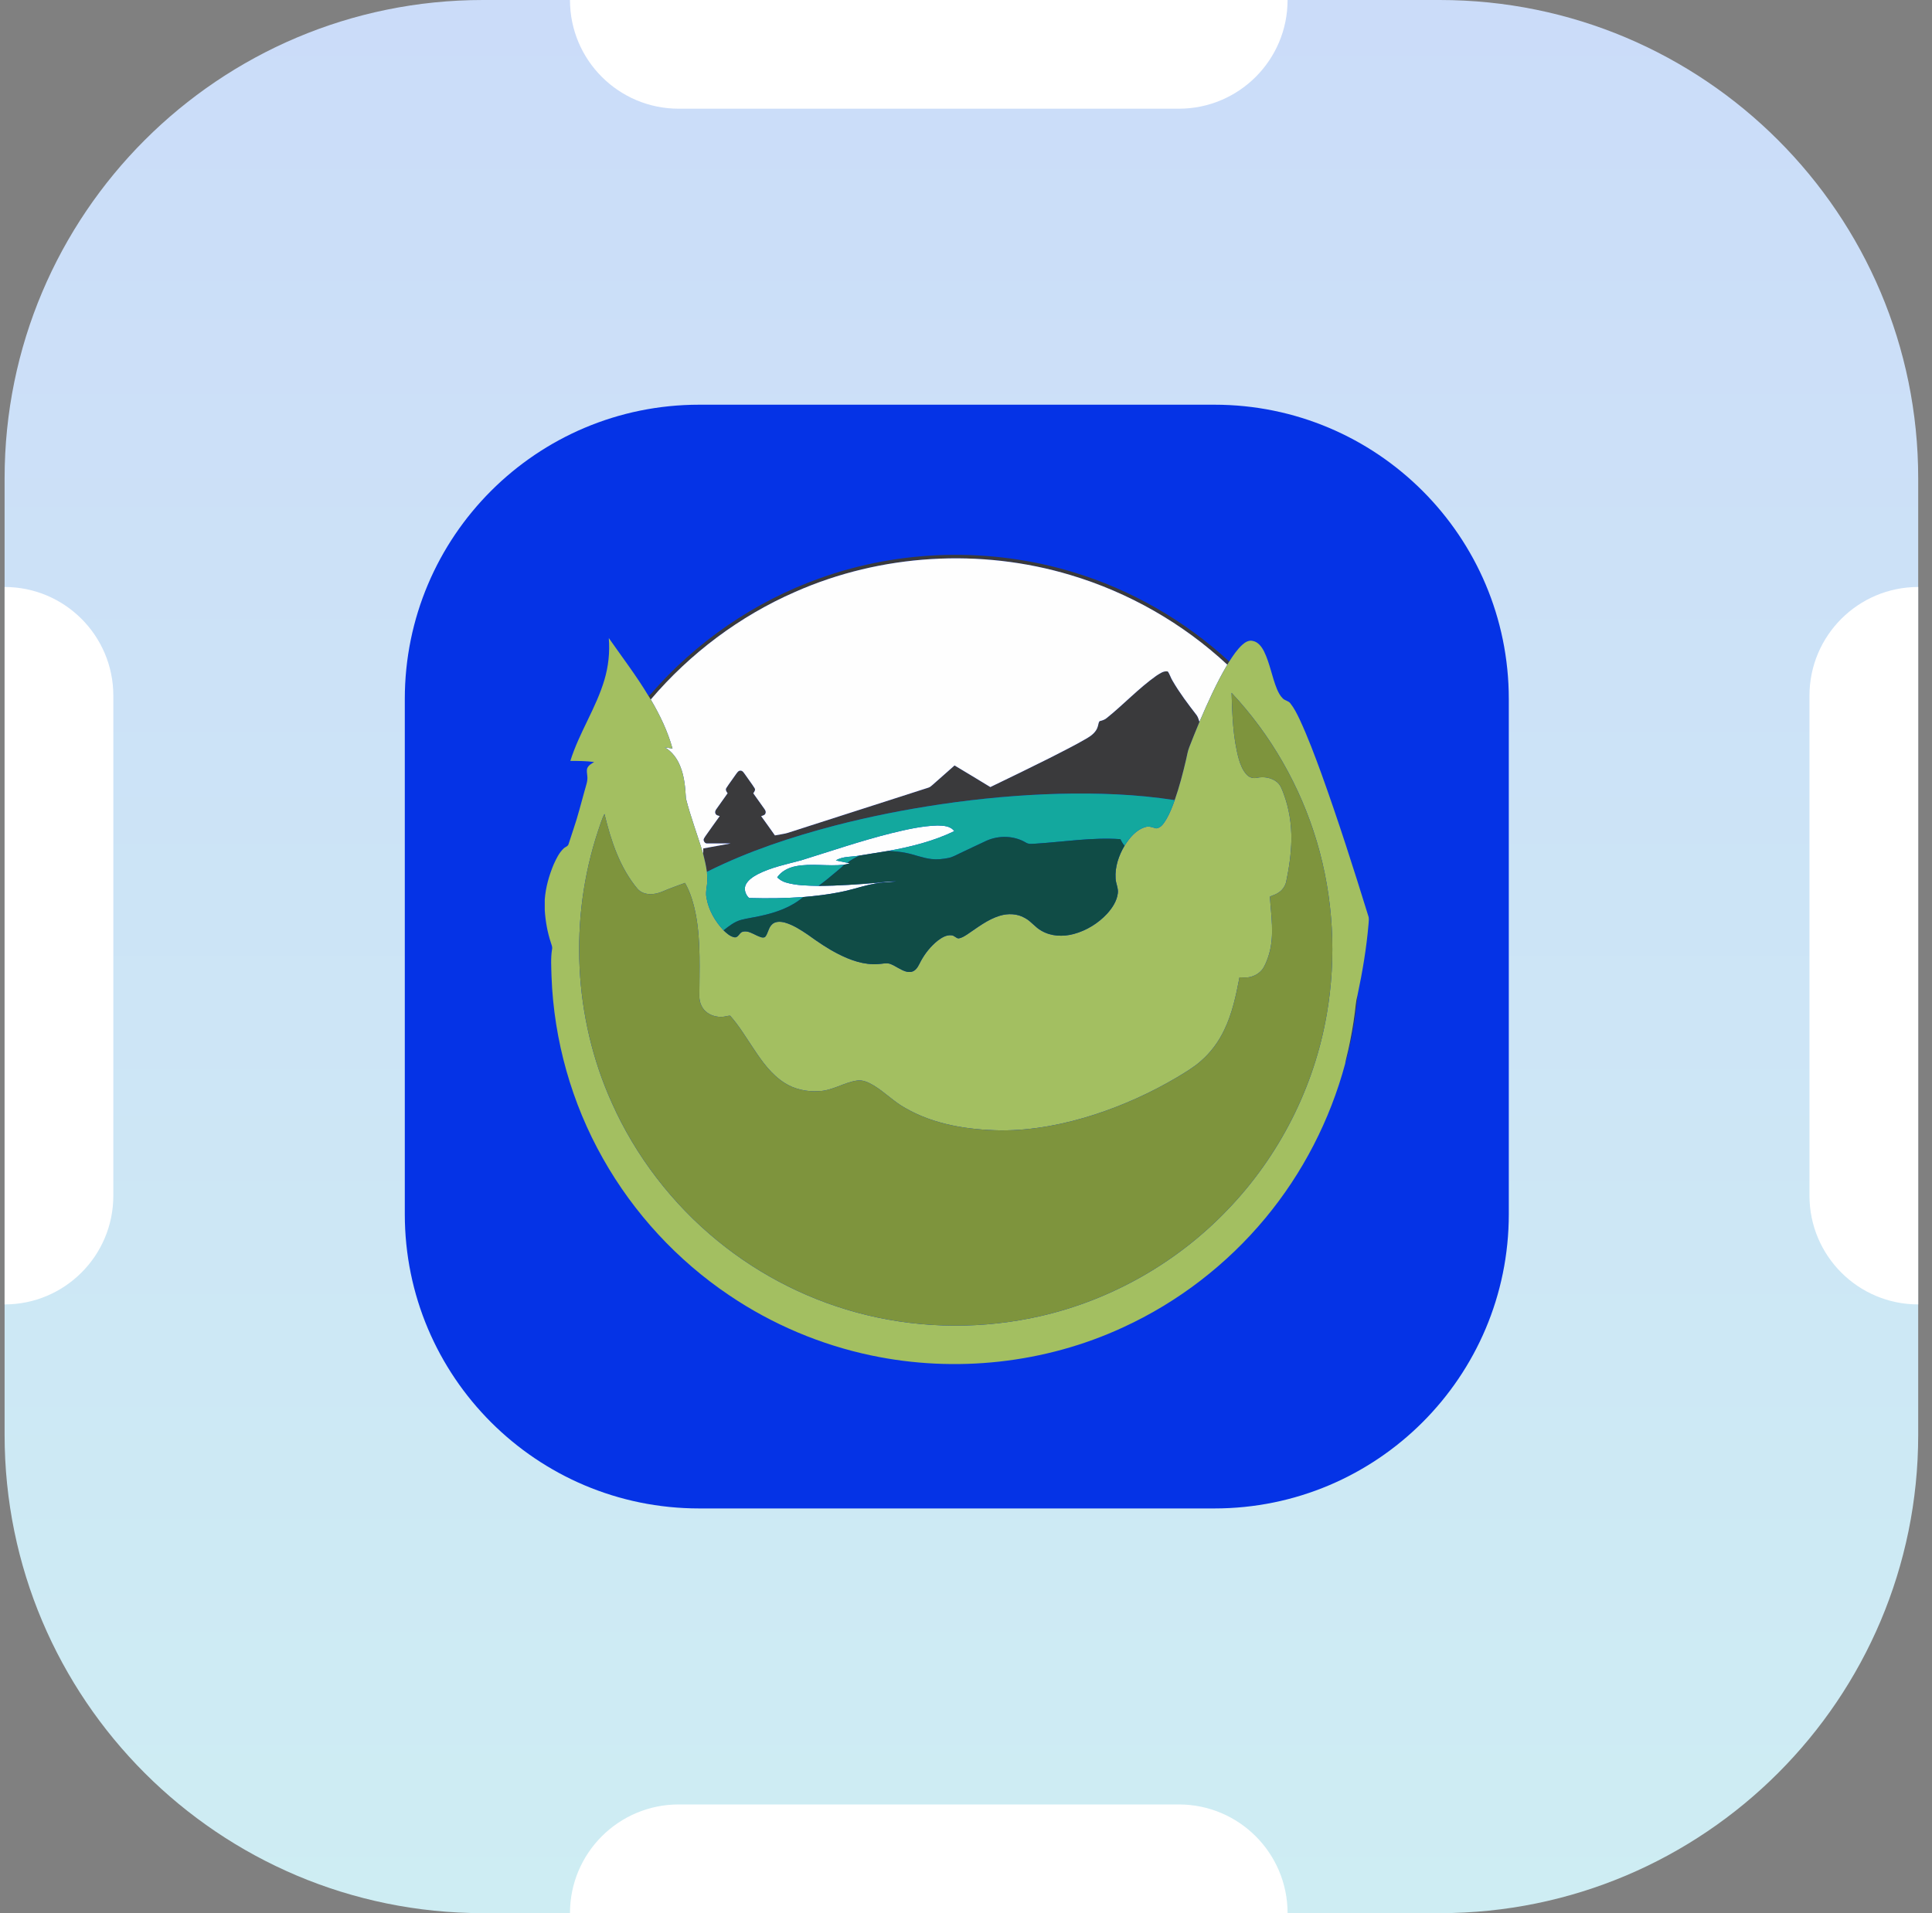 <svg width="105" height="104" viewBox="0 0 105 104" fill="none" xmlns="http://www.w3.org/2000/svg">
<rect x="0" y="0" width="105" height="104" fill="#808080" stroke="none"/>
<g clip-path="url(#clip0_559_1368)">
<path d="M78.25 0H26.25C11.891 0 0.25 11.641 0.25 26V78C0.25 92.359 11.891 104 26.25 104H78.25C92.609 104 104.25 92.359 104.25 78V26C104.25 11.641 92.609 0 78.25 0Z" fill="url(#paint0_linear_559_1368)"/>
<path d="M104.25 70.909V31.909C100.987 31.909 98.341 34.555 98.341 37.818V65C98.341 68.264 100.986 70.909 104.25 70.909Z" fill="white"/>
<path d="M0.25 70.909L0.25 31.909C3.514 31.909 6.159 34.555 6.159 37.818V65C6.159 68.264 3.514 70.909 0.25 70.909Z" fill="white"/>
<path d="M30.977 104H69.977C69.977 100.736 67.331 98.091 64.067 98.091H36.886C33.622 98.091 30.977 100.736 30.977 104Z" fill="white"/>
<path d="M30.977 0H69.977C69.977 3.264 67.331 5.909 64.067 5.909H36.886C33.622 5.909 30.977 3.264 30.977 0Z" fill="white"/>
<path d="M66 22H38C29.163 22 22 29.163 22 38V66C22 74.837 29.163 82 38 82H66C74.837 82 82 74.837 82 66V38C82 29.163 74.837 22 66 22Z" fill="#0533E6"/>
<g style="mix-blend-mode:luminosity">
<path d="M44.548 31.437C48.944 29.857 53.848 29.742 58.316 31.1C61.467 32.05 64.388 33.733 66.807 35.961C66.771 36.018 66.736 36.075 66.702 36.133C64.284 33.883 61.341 32.204 58.177 31.259C53.292 29.79 47.888 30.11 43.219 32.174C40.2 33.491 37.501 35.519 35.367 38.026C35.324 37.953 35.277 37.883 35.232 37.811L35.25 37.816C35.296 37.797 35.336 37.768 35.367 37.731C37.82 34.892 41.014 32.698 44.548 31.437Z" fill="#3A3A3C"/>
<path d="M62.847 36.732C63.033 36.619 63.236 36.454 63.467 36.501C63.58 36.655 63.624 36.848 63.728 37.009C64.109 37.669 64.571 38.276 65.036 38.878C65.114 38.986 65.146 39.118 65.189 39.242C64.996 39.7 64.812 40.161 64.632 40.623C64.546 40.841 64.512 41.074 64.459 41.3C64.287 42.041 64.093 42.778 63.843 43.496C61.762 43.172 59.648 43.101 57.545 43.152C55.399 43.209 53.257 43.407 51.134 43.72C49.209 44.004 47.297 44.382 45.413 44.869C43.031 45.491 40.676 46.268 38.469 47.369L38.417 47.397C38.376 47.064 38.296 46.739 38.215 46.416C38.215 46.317 38.218 46.219 38.221 46.121C38.717 46.033 39.212 45.944 39.707 45.85C39.285 45.849 38.862 45.854 38.44 45.849C38.345 45.862 38.267 45.783 38.246 45.696C38.216 45.606 38.297 45.526 38.338 45.453C38.598 45.09 38.852 44.723 39.115 44.363C39.039 44.335 38.939 44.33 38.896 44.249C38.84 44.165 38.872 44.062 38.929 43.989C39.132 43.699 39.34 43.411 39.544 43.122C39.482 43.041 39.407 42.93 39.479 42.831C39.641 42.576 39.829 42.339 39.997 42.088C40.061 42.008 40.12 41.892 40.238 41.892C40.368 41.888 40.43 42.021 40.499 42.109C40.666 42.359 40.855 42.595 41.014 42.85C41.072 42.949 40.991 43.045 40.939 43.124C41.138 43.399 41.329 43.679 41.529 43.954C41.578 44.024 41.638 44.106 41.608 44.197C41.586 44.312 41.459 44.334 41.367 44.366C41.624 44.71 41.864 45.066 42.115 45.413C42.347 45.367 42.582 45.341 42.809 45.276C45.357 44.458 47.903 43.635 50.451 42.819C50.538 42.793 50.607 42.734 50.673 42.675C51.073 42.318 51.48 41.968 51.879 41.61C52.531 41.994 53.174 42.395 53.823 42.785C54.904 42.265 55.982 41.74 57.054 41.204C57.732 40.855 58.417 40.518 59.075 40.132C59.329 39.983 59.586 39.781 59.665 39.483C59.697 39.391 59.696 39.282 59.759 39.203C59.901 39.167 60.047 39.126 60.159 39.024C61.076 38.285 61.884 37.415 62.847 36.732Z" fill="#3A3A3C"/>
<path d="M73.63 55.065C73.674 54.747 73.686 54.422 73.775 54.112C73.666 55.368 73.448 56.619 73.104 57.833C73.146 57.573 73.222 57.32 73.278 57.063C73.426 56.403 73.543 55.736 73.63 55.065Z" fill="#3A3A3C"/>
<path d="M43.219 32.174C47.888 30.11 53.292 29.79 58.177 31.259C61.341 32.204 64.284 33.883 66.702 36.133C66.116 37.127 65.641 38.182 65.189 39.242C65.146 39.118 65.114 38.986 65.036 38.878C64.571 38.276 64.109 37.669 63.728 37.009C63.624 36.848 63.58 36.655 63.467 36.501C63.236 36.454 63.032 36.619 62.847 36.732C61.884 37.415 61.076 38.285 60.159 39.024C60.047 39.126 59.901 39.167 59.759 39.203C59.696 39.282 59.697 39.391 59.665 39.483C59.586 39.781 59.329 39.983 59.075 40.132C58.417 40.518 57.732 40.855 57.054 41.204C55.982 41.74 54.904 42.265 53.823 42.785C53.174 42.395 52.531 41.994 51.878 41.61C51.48 41.968 51.073 42.318 50.673 42.675C50.607 42.734 50.538 42.794 50.451 42.819C47.903 43.635 45.357 44.458 42.809 45.276C42.582 45.341 42.347 45.367 42.115 45.413C41.864 45.066 41.624 44.71 41.367 44.366C41.459 44.334 41.586 44.312 41.607 44.197C41.638 44.106 41.578 44.024 41.529 43.954C41.329 43.679 41.138 43.399 40.939 43.124C40.991 43.045 41.072 42.949 41.014 42.85C40.855 42.595 40.666 42.359 40.499 42.109C40.43 42.021 40.368 41.888 40.238 41.892C40.12 41.892 40.061 42.008 39.997 42.088C39.829 42.339 39.641 42.576 39.479 42.831C39.407 42.93 39.482 43.041 39.544 43.122C39.34 43.411 39.132 43.699 38.929 43.989C38.872 44.062 38.84 44.166 38.896 44.249C38.939 44.33 39.039 44.335 39.115 44.363C38.852 44.723 38.598 45.09 38.338 45.453C38.297 45.526 38.216 45.606 38.246 45.696C38.266 45.783 38.345 45.862 38.44 45.849C38.862 45.854 39.285 45.849 39.707 45.85C39.212 45.944 38.717 46.033 38.221 46.121C38.218 46.219 38.215 46.317 38.214 46.416C37.918 45.408 37.537 44.426 37.279 43.408C37.244 42.815 37.197 42.209 36.969 41.653C36.807 41.236 36.526 40.862 36.141 40.628C36.277 40.65 36.413 40.671 36.55 40.694C36.289 39.752 35.863 38.865 35.367 38.026C37.501 35.519 40.2 33.491 43.219 32.174Z" fill="#FEFEFE"/>
<path d="M48.44 45.293C49.266 45.094 50.102 44.897 50.955 44.875C51.274 44.883 51.659 44.895 51.862 45.183C50.735 45.726 49.513 46.033 48.286 46.254C47.759 46.34 47.232 46.422 46.706 46.509C46.28 46.592 45.81 46.537 45.427 46.774C45.632 46.82 45.839 46.859 46.045 46.901C46.082 46.909 46.154 46.924 46.191 46.932C46.086 46.959 45.981 46.986 45.875 47.005C45 47.105 44.111 46.918 43.242 47.089C42.852 47.166 42.466 47.359 42.238 47.695C42.373 47.82 42.53 47.921 42.708 47.971C43.283 48.142 43.889 48.143 44.484 48.159C45.569 48.153 46.651 48.074 47.732 47.983C48.057 47.938 48.386 47.911 48.715 47.91C48.536 47.941 48.355 47.949 48.174 47.96C47.309 47.996 46.498 48.334 45.655 48.496C44.994 48.63 44.324 48.706 43.653 48.763C42.694 48.829 41.732 48.845 40.771 48.817C40.688 48.827 40.645 48.747 40.603 48.69C40.479 48.512 40.436 48.266 40.543 48.069C40.678 47.819 40.928 47.662 41.17 47.529C41.915 47.145 42.743 46.983 43.545 46.766C45.172 46.261 46.786 45.708 48.44 45.293Z" fill="#FEFEFE"/>
<path d="M33.087 34.685C33.811 35.721 34.58 36.727 35.232 37.811C35.277 37.883 35.324 37.953 35.367 38.026C35.863 38.865 36.289 39.752 36.55 40.694C36.413 40.671 36.277 40.65 36.141 40.628C36.526 40.862 36.807 41.236 36.969 41.653C37.197 42.209 37.244 42.815 37.279 43.408C37.537 44.426 37.919 45.408 38.215 46.416C38.296 46.74 38.376 47.064 38.417 47.397L38.469 47.369C38.458 47.376 38.435 47.389 38.423 47.396C38.425 47.547 38.442 47.697 38.441 47.847C38.441 48.162 38.332 48.473 38.393 48.788C38.502 49.463 38.86 50.082 39.325 50.575C39.496 50.735 39.681 50.908 39.919 50.953C40.136 50.979 40.179 50.688 40.372 50.646C40.643 50.579 40.893 50.747 41.13 50.854C41.267 50.911 41.425 51.006 41.575 50.941C41.746 50.746 41.753 50.453 41.941 50.268C42.12 50.073 42.414 50.088 42.649 50.149C43.111 50.28 43.519 50.548 43.914 50.815C44.44 51.194 44.976 51.566 45.557 51.859C46.226 52.2 46.968 52.465 47.73 52.406C47.958 52.399 48.195 52.317 48.414 52.41C48.694 52.525 48.937 52.721 49.229 52.809C49.378 52.853 49.55 52.855 49.682 52.765C49.862 52.649 49.941 52.441 50.038 52.26C50.269 51.829 50.583 51.438 50.965 51.132C51.18 50.969 51.436 50.81 51.718 50.843C51.856 50.854 51.945 50.983 52.075 51.011C52.258 51.001 52.412 50.889 52.562 50.797C53.127 50.42 53.671 49.982 54.331 49.782C54.783 49.641 55.3 49.662 55.713 49.909C56.047 50.086 56.264 50.415 56.596 50.594C57.123 50.904 57.775 50.928 58.356 50.772C59.049 50.584 59.685 50.193 60.173 49.666C60.452 49.354 60.699 48.983 60.751 48.559C60.789 48.282 60.64 48.028 60.629 47.754C60.588 47.128 60.799 46.51 61.115 45.977C61.388 45.546 61.743 45.105 62.253 44.958C62.453 44.892 62.649 44.985 62.841 45.032C63.118 44.999 63.27 44.725 63.402 44.51C63.585 44.189 63.718 43.843 63.843 43.496C64.093 42.778 64.287 42.041 64.459 41.3C64.512 41.074 64.546 40.841 64.632 40.623C64.812 40.161 64.996 39.7 65.189 39.242C65.642 38.182 66.116 37.127 66.702 36.133C66.736 36.075 66.771 36.018 66.807 35.961C67.017 35.633 67.237 35.303 67.528 35.04C67.679 34.905 67.882 34.785 68.091 34.843C68.381 34.899 68.566 35.158 68.694 35.403C69.017 36.057 69.125 36.79 69.401 37.461C69.48 37.644 69.572 37.828 69.718 37.968C69.833 38.087 70.024 38.095 70.126 38.232C70.338 38.499 70.49 38.807 70.636 39.113C71.083 40.073 71.453 41.068 71.817 42.062C72.736 44.613 73.561 47.197 74.362 49.786C74.415 49.926 74.388 50.076 74.378 50.221C74.267 51.53 74.049 52.828 73.775 54.112C73.687 54.423 73.674 54.747 73.63 55.065C73.543 55.736 73.426 56.403 73.278 57.063C73.222 57.321 73.146 57.573 73.104 57.834C72.281 60.891 70.799 63.772 68.776 66.209C66.685 68.734 64.023 70.786 61.042 72.154C56.804 74.117 51.931 74.646 47.363 73.685C44.609 73.109 41.971 71.993 39.64 70.418C36.815 68.518 34.442 65.949 32.771 62.981C31.067 59.972 30.104 56.551 29.974 53.096C29.963 52.596 29.922 52.092 30.004 51.595C30.031 51.475 29.975 51.361 29.941 51.25C29.751 50.676 29.644 50.077 29.606 49.474V48.896C29.656 48.238 29.838 47.595 30.092 46.988C30.232 46.682 30.38 46.366 30.626 46.13C30.712 46.037 30.873 46.014 30.903 45.877C30.993 45.613 31.073 45.346 31.163 45.083C31.407 44.377 31.583 43.65 31.787 42.932C31.851 42.69 31.951 42.446 31.919 42.191C31.91 42.049 31.87 41.901 31.916 41.763C31.982 41.598 32.15 41.514 32.291 41.424C31.863 41.365 31.429 41.365 30.997 41.364C31.473 39.838 32.393 38.494 32.848 36.96C33.067 36.225 33.149 35.45 33.087 34.685ZM66.933 37.663C66.974 38.865 67.004 40.085 67.323 41.252C67.417 41.561 67.533 41.88 67.761 42.117C67.901 42.264 68.115 42.332 68.314 42.28C68.693 42.204 69.116 42.27 69.415 42.525C69.598 42.681 69.675 42.917 69.758 43.133C70.062 43.935 70.194 44.796 70.185 45.651C70.171 46.414 70.06 47.172 69.904 47.918C69.857 48.144 69.724 48.35 69.538 48.487C69.384 48.607 69.196 48.668 69.017 48.738C69.08 49.768 69.267 50.826 68.978 51.839C68.906 52.092 68.812 52.34 68.687 52.572C68.544 52.833 68.281 53.014 67.998 53.095C67.793 53.159 67.575 53.132 67.364 53.128C67.176 54.101 66.973 55.085 66.538 55.982C66.23 56.634 65.792 57.227 65.244 57.696C64.853 58.038 64.403 58.301 63.96 58.569C62.558 59.398 61.065 60.074 59.517 60.58C57.87 61.112 56.147 61.455 54.411 61.449C52.619 61.423 50.774 61.141 49.202 60.233C48.577 59.891 48.082 59.363 47.472 58.999C47.198 58.839 46.888 58.687 46.561 58.743C45.851 58.85 45.227 59.297 44.497 59.316C43.85 59.357 43.183 59.218 42.634 58.863C41.925 58.412 41.425 57.715 40.969 57.025C40.553 56.413 40.176 55.767 39.681 55.214C39.535 55.214 39.396 55.272 39.251 55.277C38.972 55.29 38.682 55.221 38.452 55.059C38.164 54.864 38.011 54.516 38.007 54.174C38.01 52.708 38.089 51.226 37.827 49.774C37.71 49.158 37.539 48.542 37.228 47.994C36.82 48.149 36.406 48.288 36.005 48.463C35.578 48.653 34.992 48.698 34.651 48.321C33.681 47.163 33.2 45.695 32.852 44.248C32.7 44.534 32.619 44.85 32.509 45.153C30.912 49.947 31.172 55.334 33.248 59.943C34.545 62.854 36.54 65.446 39.008 67.46C41.36 69.382 44.146 70.775 47.1 71.487C50.194 72.238 53.463 72.254 56.565 71.54C60.437 70.654 64.028 68.597 66.761 65.717C69.534 62.823 71.424 59.093 72.105 55.143C72.647 52.028 72.469 48.786 71.567 45.755C70.674 42.749 69.078 39.951 66.933 37.663Z" fill="#A3BF61"/>
<path d="M66.933 37.663C69.078 39.951 70.674 42.749 71.567 45.755C72.469 48.786 72.647 52.028 72.105 55.143C71.424 59.093 69.534 62.823 66.761 65.717C64.028 68.597 60.437 70.654 56.566 71.54C53.463 72.254 50.194 72.237 47.1 71.487C44.146 70.775 41.36 69.382 39.008 67.46C36.54 65.446 34.545 62.854 33.249 59.943C31.172 55.334 30.912 49.947 32.509 45.153C32.619 44.85 32.7 44.534 32.852 44.248C33.201 45.695 33.681 47.163 34.651 48.321C34.992 48.698 35.578 48.653 36.006 48.463C36.406 48.288 36.82 48.149 37.228 47.993C37.539 48.542 37.71 49.158 37.827 49.774C38.089 51.226 38.01 52.707 38.007 54.174C38.011 54.516 38.164 54.864 38.452 55.059C38.682 55.221 38.972 55.29 39.251 55.276C39.396 55.272 39.535 55.214 39.681 55.214C40.176 55.767 40.553 56.413 40.969 57.025C41.425 57.715 41.925 58.412 42.634 58.863C43.183 59.218 43.85 59.357 44.497 59.315C45.227 59.297 45.851 58.85 46.561 58.743C46.888 58.687 47.198 58.839 47.472 58.999C48.082 59.362 48.577 59.89 49.202 60.233C50.774 61.14 52.62 61.423 54.411 61.449C56.147 61.455 57.87 61.112 59.517 60.58C61.065 60.074 62.558 59.397 63.96 58.569C64.403 58.301 64.853 58.038 65.244 57.696C65.792 57.227 66.23 56.634 66.538 55.982C66.973 55.085 67.176 54.1 67.364 53.128C67.575 53.132 67.793 53.159 67.998 53.095C68.281 53.014 68.544 52.833 68.687 52.572C68.812 52.34 68.906 52.092 68.979 51.839C69.267 50.826 69.08 49.768 69.017 48.738C69.196 48.668 69.384 48.607 69.538 48.487C69.724 48.35 69.857 48.144 69.904 47.918C70.06 47.172 70.171 46.414 70.185 45.651C70.194 44.796 70.062 43.935 69.758 43.133C69.675 42.917 69.598 42.681 69.415 42.525C69.116 42.27 68.693 42.204 68.314 42.28C68.115 42.331 67.901 42.264 67.761 42.117C67.533 41.88 67.417 41.561 67.323 41.252C67.004 40.085 66.974 38.865 66.933 37.663Z" fill="#7E943D"/>
<path d="M51.134 43.72C53.257 43.407 55.399 43.209 57.545 43.152C59.648 43.101 61.762 43.172 63.843 43.496C63.718 43.843 63.585 44.189 63.402 44.51C63.27 44.725 63.118 44.999 62.841 45.032C62.649 44.985 62.453 44.892 62.253 44.958C61.743 45.105 61.388 45.546 61.115 45.977C61.026 45.867 60.952 45.746 60.893 45.618C59.355 45.511 57.826 45.763 56.294 45.861C56.109 45.868 55.905 45.911 55.742 45.796C55.102 45.422 54.29 45.403 53.616 45.702C53.135 45.923 52.659 46.156 52.179 46.381C51.969 46.476 51.769 46.599 51.539 46.642C51.237 46.702 50.925 46.735 50.618 46.698C50.15 46.646 49.713 46.46 49.254 46.369C48.936 46.297 48.609 46.284 48.286 46.254C49.513 46.033 50.735 45.726 51.862 45.183C51.659 44.895 51.274 44.883 50.955 44.875C50.102 44.897 49.266 45.094 48.44 45.293C46.786 45.708 45.172 46.261 43.545 46.766C42.743 46.983 41.915 47.145 41.17 47.529C40.928 47.662 40.678 47.819 40.543 48.069C40.436 48.266 40.48 48.511 40.603 48.69C40.645 48.747 40.688 48.827 40.771 48.817C41.732 48.845 42.694 48.829 43.653 48.763C43.008 49.318 42.18 49.605 41.359 49.785C41.003 49.87 40.637 49.91 40.283 50.005C39.918 50.103 39.616 50.343 39.325 50.575C38.86 50.082 38.502 49.463 38.393 48.788C38.332 48.473 38.441 48.162 38.441 47.847C38.442 47.697 38.425 47.546 38.423 47.396C38.435 47.389 38.458 47.376 38.469 47.369C40.676 46.268 43.031 45.491 45.413 44.869C47.297 44.382 49.209 44.004 51.134 43.72Z" fill="#13A89E"/>
<path d="M45.427 46.773C45.81 46.537 46.28 46.592 46.706 46.509C46.475 46.62 46.252 46.749 46.046 46.901C45.839 46.859 45.632 46.82 45.427 46.773Z" fill="#13A89E"/>
<path d="M43.242 47.089C44.111 46.918 45 47.105 45.875 47.005C45.731 47.167 45.553 47.293 45.391 47.436C45.098 47.688 44.797 47.931 44.484 48.158C43.889 48.143 43.283 48.142 42.708 47.971C42.53 47.921 42.373 47.82 42.238 47.695C42.466 47.359 42.852 47.166 43.242 47.089Z" fill="#13A89E"/>
<path d="M53.616 45.702C54.29 45.403 55.102 45.422 55.742 45.796C55.905 45.91 56.109 45.868 56.294 45.861C57.826 45.763 59.355 45.511 60.893 45.618C60.952 45.746 61.026 45.867 61.115 45.976C60.799 46.509 60.588 47.128 60.63 47.754C60.64 48.028 60.789 48.282 60.751 48.559C60.699 48.983 60.452 49.354 60.173 49.665C59.685 50.192 59.049 50.584 58.356 50.772C57.775 50.928 57.123 50.904 56.596 50.593C56.264 50.414 56.047 50.085 55.713 49.908C55.3 49.661 54.784 49.641 54.331 49.782C53.671 49.982 53.127 50.42 52.562 50.797C52.412 50.889 52.258 51 52.075 51.011C51.945 50.982 51.856 50.854 51.718 50.843C51.436 50.81 51.18 50.969 50.965 51.132C50.583 51.438 50.269 51.829 50.038 52.26C49.941 52.44 49.862 52.649 49.683 52.765C49.55 52.855 49.378 52.853 49.229 52.809C48.937 52.721 48.694 52.525 48.414 52.41C48.195 52.317 47.958 52.399 47.73 52.405C46.968 52.465 46.226 52.2 45.557 51.859C44.976 51.565 44.44 51.194 43.914 50.815C43.519 50.548 43.111 50.28 42.649 50.148C42.414 50.088 42.12 50.073 41.941 50.267C41.753 50.453 41.746 50.746 41.575 50.941C41.425 51.006 41.268 50.91 41.13 50.854C40.893 50.746 40.643 50.579 40.372 50.646C40.179 50.688 40.136 50.979 39.919 50.952C39.681 50.908 39.496 50.735 39.325 50.575C39.616 50.343 39.918 50.103 40.283 50.005C40.637 49.91 41.003 49.87 41.359 49.785C42.18 49.605 43.008 49.318 43.653 48.763C44.324 48.706 44.994 48.629 45.655 48.496C46.498 48.334 47.309 47.996 48.174 47.96C48.355 47.949 48.536 47.941 48.715 47.91C48.386 47.911 48.058 47.938 47.732 47.983C46.651 48.074 45.569 48.153 44.484 48.158C44.797 47.931 45.098 47.688 45.391 47.436C45.554 47.293 45.731 47.167 45.875 47.005C45.981 46.986 46.086 46.959 46.191 46.932C46.155 46.924 46.082 46.908 46.046 46.901C46.252 46.749 46.475 46.62 46.706 46.509C47.232 46.421 47.759 46.34 48.286 46.254C48.609 46.284 48.936 46.297 49.254 46.369C49.713 46.46 50.15 46.646 50.618 46.698C50.925 46.735 51.237 46.702 51.539 46.642C51.769 46.599 51.97 46.476 52.179 46.38C52.659 46.156 53.135 45.923 53.616 45.702Z" fill="#104C46"/>
</g>
</g>
<defs>
<linearGradient id="paint0_linear_559_1368" x1="52.25" y1="0" x2="52.25" y2="104" gradientUnits="userSpaceOnUse">
<stop stop-color="#CBDCF9"/>
<stop offset="1" stop-color="#CEEDF3"/>
</linearGradient>
<clipPath id="clip0_559_1368">
<rect width="105" height="104" fill="white"/>
</clipPath>
</defs>
</svg>
